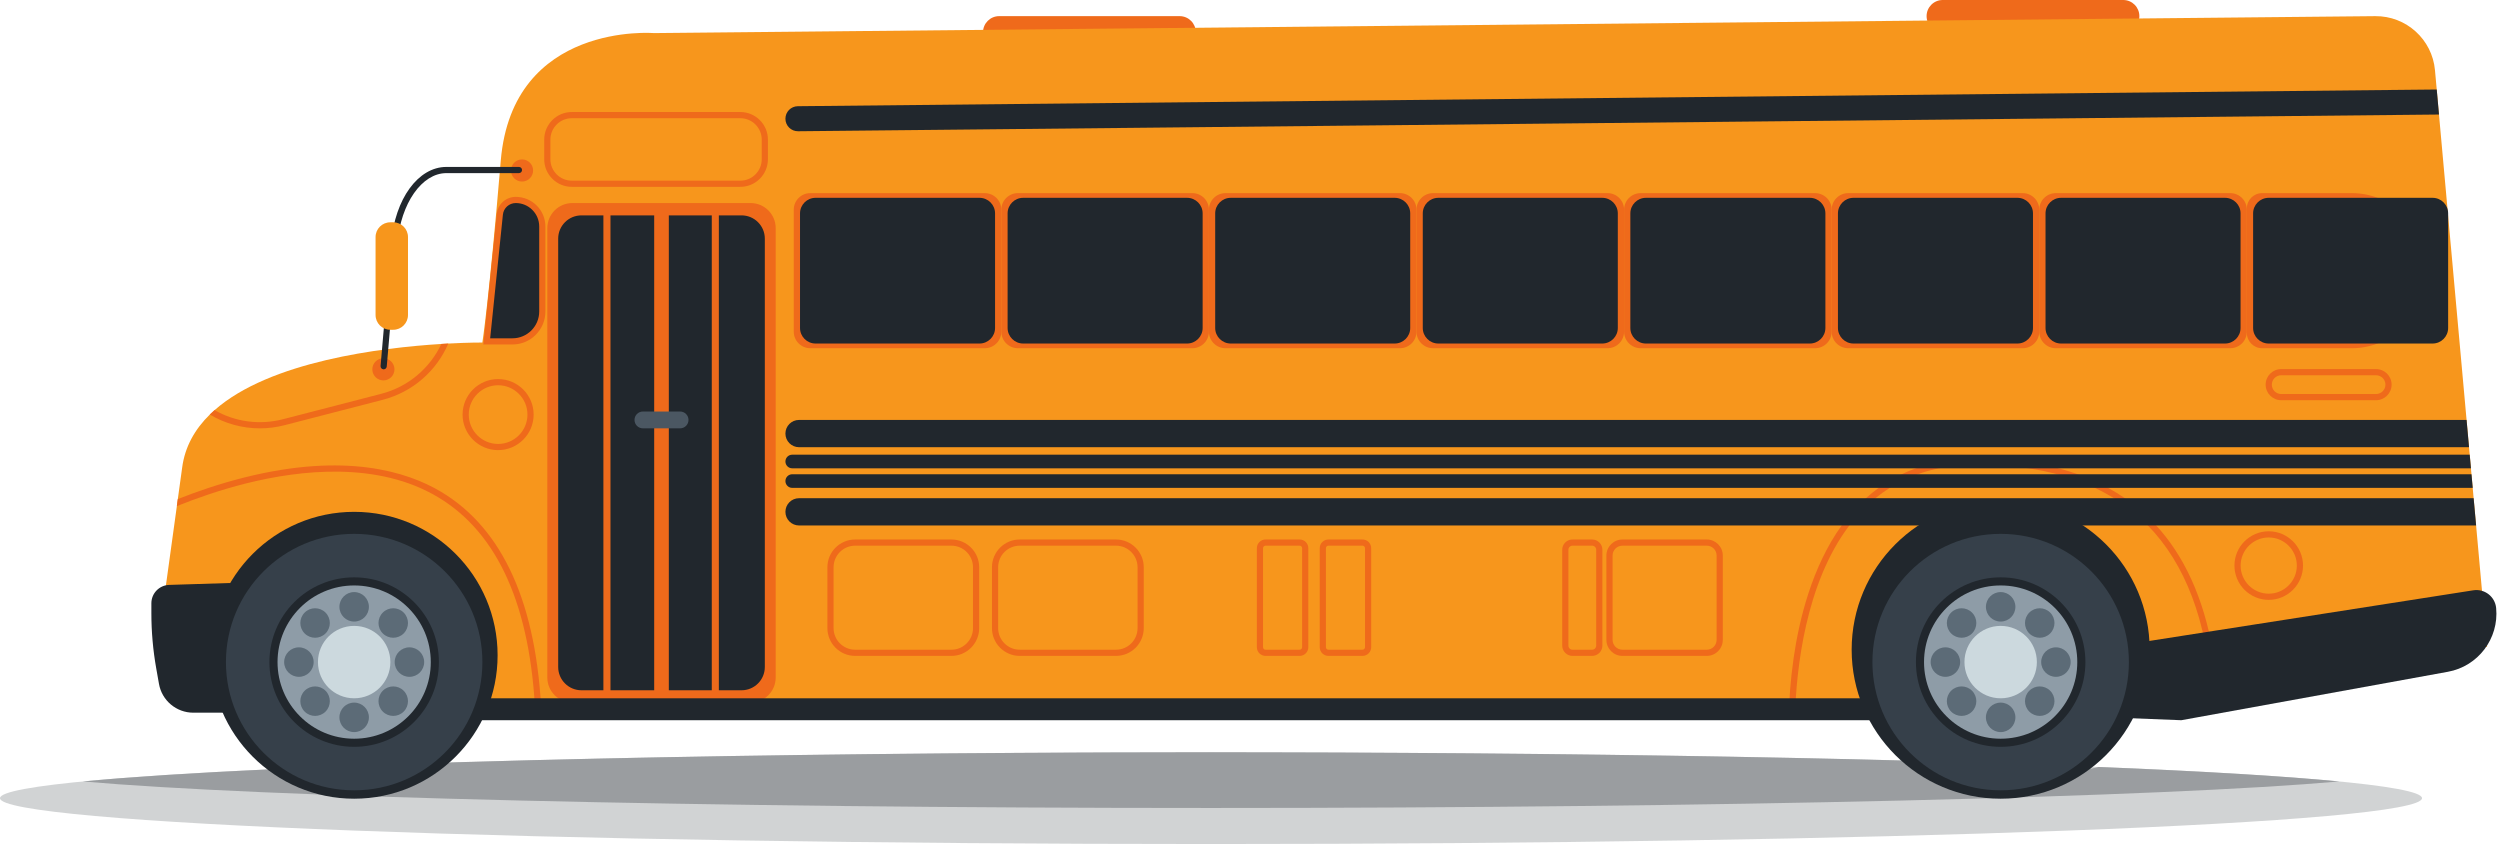 <?xml version="1.0" encoding="UTF-8"?> <svg xmlns="http://www.w3.org/2000/svg" width="545" height="184" viewBox="0 0 545 184" fill="none"> <path d="M528 174.004C528 179.523 409.801 184 264 184C118.196 184 0 179.523 0 174.004C0 168.477 118.196 164 264 164C409.801 164 528 168.477 528 174.004Z" fill="#D1D3D4"></path> <path d="M96.732 159.779C96.748 159.779 96.757 159.779 96.772 159.779C96.759 159.779 96.745 159.779 96.732 159.779ZM97.13 159.766C97.434 159.753 97.738 159.74 98.043 159.713C97.739 159.74 97.433 159.753 97.13 159.766ZM98.603 159.687C98.883 159.674 99.162 159.66 99.443 159.647C99.164 159.66 98.881 159.674 98.603 159.687ZM99.523 159.647C134.379 157.89 176.042 156.674 221.488 156.212C176.04 156.674 134.381 157.89 99.523 159.647M418.231 159.198C385.363 157.679 347.061 156.635 305.596 156.212C347.058 156.635 385.363 157.679 418.231 159.198ZM221.595 156.212C225.041 156.172 228.525 156.146 232.013 156.12C228.52 156.146 225.046 156.172 221.595 156.212ZM305.377 156.212C301.945 156.172 298.485 156.146 295.01 156.12C298.485 156.146 301.945 156.172 305.377 156.212ZM232.053 156.12C233.03 156.106 233.999 156.106 234.978 156.093C234.001 156.106 233.027 156.106 232.053 156.12ZM294.929 156.12C293.964 156.106 293.004 156.106 292.035 156.093C293.002 156.106 293.966 156.106 294.929 156.12ZM235.011 156.093C235.686 156.093 236.377 156.093 237.054 156.08C236.375 156.093 235.688 156.093 235.011 156.093ZM291.965 156.093C291.304 156.093 290.627 156.093 289.965 156.08C290.629 156.093 291.302 156.093 291.965 156.093ZM237.378 156.08C238.185 156.08 238.986 156.067 239.793 156.067C238.989 156.067 238.182 156.08 237.378 156.08ZM289.595 156.08C289.55 156.08 289.524 156.08 289.48 156.08C289.52 156.08 289.553 156.08 289.595 156.08ZM289.455 156.08C288.713 156.08 287.966 156.067 287.222 156.067C287.969 156.067 288.71 156.08 289.455 156.08ZM239.968 156.067C240.124 156.067 240.279 156.067 240.436 156.067C240.276 156.067 240.127 156.067 239.968 156.067ZM287.006 156.067C286.917 156.067 286.814 156.067 286.726 156.067C286.814 156.067 286.918 156.067 287.006 156.067ZM286.686 156.067C286.65 156.067 286.612 156.067 286.577 156.067C286.617 156.067 286.644 156.067 286.686 156.067ZM240.586 156.067C240.804 156.067 241.027 156.067 241.245 156.053C241.023 156.067 240.808 156.067 240.586 156.067ZM286.396 156.067C286.29 156.067 286.192 156.067 286.085 156.067C286.187 156.067 286.295 156.067 286.396 156.067ZM286.062 156.067C285.965 156.067 285.89 156.067 285.792 156.067C285.881 156.067 285.974 156.067 286.062 156.067ZM241.385 156.053H241.389H241.385ZM242.675 156.053C242.797 156.053 242.925 156.053 243.048 156.053C242.924 156.053 242.8 156.053 242.675 156.053ZM284.319 156.053C284.195 156.053 284.082 156.053 283.958 156.053C284.08 156.053 284.197 156.053 284.319 156.053ZM243.6 156.053C243.662 156.053 243.713 156.053 243.774 156.053C243.712 156.053 243.662 156.053 243.6 156.053ZM283.389 156.053C283.336 156.053 283.29 156.053 283.237 156.053C283.285 156.053 283.341 156.053 283.389 156.053ZM244.001 156.04H244.004H244.001ZM244.55 156.04C244.597 156.04 244.647 156.04 244.696 156.04C244.642 156.04 244.603 156.04 244.55 156.04ZM282.436 156.04C282.4 156.04 282.344 156.04 282.308 156.04C282.356 156.04 282.389 156.04 282.436 156.04ZM245.88 156.04C246.058 156.04 246.249 156.04 246.426 156.04C246.248 156.04 246.058 156.04 245.88 156.04ZM281.113 156.04C280.934 156.04 280.759 156.04 280.581 156.04C280.758 156.04 280.935 156.04 281.113 156.04ZM246.598 156.04C246.605 156.04 246.624 156.04 246.63 156.04C246.622 156.04 246.607 156.04 246.598 156.04ZM280.379 156.04H280.373H280.379ZM247.915 156.027C247.936 156.027 247.957 156.027 247.978 156.027C247.96 156.027 247.933 156.027 247.915 156.027ZM279.077 156.027C279.059 156.027 279.05 156.027 279.032 156.027C279.045 156.027 279.064 156.027 279.077 156.027ZM248.775 156.027C248.85 156.027 248.925 156.027 249 156.027C248.92 156.027 248.855 156.027 248.775 156.027ZM278.212 156.027C278.149 156.027 278.067 156.027 278.004 156.027C278.073 156.027 278.143 156.027 278.212 156.027ZM249.086 156.027C249.477 156.027 249.868 156.027 250.26 156.027C249.866 156.027 249.479 156.027 249.086 156.027ZM277.906 156.027C277.523 156.027 277.129 156.027 276.745 156.027C277.136 156.027 277.516 156.027 277.906 156.027ZM250.365 156.027C250.77 156.014 251.167 156.014 251.572 156.014C251.169 156.014 250.767 156.014 250.365 156.027ZM276.631 156.027C276.238 156.014 275.822 156.014 275.429 156.014C275.827 156.014 276.233 156.014 276.631 156.027ZM251.868 156.014C251.882 156.014 251.892 156.014 251.907 156.014C251.889 156.014 251.886 156.014 251.868 156.014ZM275.127 156.014C275.118 156.014 275.105 156.014 275.096 156.014C275.11 156.014 275.113 156.014 275.127 156.014ZM252.165 156.014C252.226 156.014 252.282 156.014 252.344 156.014C252.28 156.014 252.228 156.014 252.165 156.014ZM274.832 156.014C274.778 156.014 274.715 156.014 274.661 156.014C274.723 156.014 274.77 156.014 274.832 156.014ZM252.532 156.014C252.547 156.014 252.553 156.014 252.567 156.014C252.558 156.014 252.541 156.014 252.532 156.014ZM274.464 156.014C274.455 156.014 274.443 156.014 274.434 156.014C274.448 156.014 274.451 156.014 274.464 156.014ZM253.146 156.014C253.174 156.014 253.198 156.014 253.226 156.014C253.199 156.014 253.173 156.014 253.146 156.014ZM273.846 156.014C273.82 156.014 273.802 156.014 273.774 156.014C273.802 156.014 273.819 156.014 273.846 156.014ZM253.839 156.014C253.88 156.014 253.91 156.014 253.951 156.014C253.915 156.014 253.875 156.014 253.839 156.014ZM273.158 156.014C273.123 156.014 273.087 156.014 273.051 156.014C273.092 156.014 273.118 156.014 273.158 156.014ZM256.134 156.001C256.203 156.001 256.257 156.001 256.326 156.001C256.263 156.001 256.197 156.001 256.134 156.001ZM270.863 156.001C270.801 156.001 270.74 156.001 270.677 156.001C270.738 156.001 270.801 156.001 270.863 156.001ZM256.361 156.001C256.555 156.001 256.734 156.001 256.928 156.001C256.739 156.001 256.55 156.001 256.361 156.001ZM270.637 156.001C270.449 156.001 270.261 156.001 270.072 156.001C270.266 156.001 270.443 156.001 270.637 156.001ZM259.138 156.001C259.159 156.001 259.183 156.001 259.203 156.001C259.185 156.001 259.156 156.001 259.138 156.001ZM267.86 156.001C267.842 156.001 267.814 156.001 267.796 156.001C267.816 156.001 267.84 156.001 267.86 156.001ZM261.011 156.001C261.254 156.001 261.482 156.001 261.724 156.001C261.479 156.001 261.255 156.001 261.011 156.001ZM265.987 156.001C265.744 156.001 265.52 156.001 265.276 156.001C265.519 156.001 265.744 156.001 265.987 156.001ZM261.774 156.001C262.349 156.001 262.923 156.001 263.5 156.001C262.92 156.001 262.352 156.001 261.774 156.001ZM265.225 156.001C264.647 156.001 264.078 156.001 263.5 156.001C264.076 156.001 264.649 156.001 265.225 156.001Z" fill="#BCBEC0"></path> <path d="M264 176.14C152.11 176.14 56.484 173.747 18.051 170.357C28.258 169.375 42.497 168.462 60.004 167.654C65.278 168.832 70.759 169.451 76.379 169.451C83.964 169.451 91.293 168.318 98.21 166.22C98.816 166.197 99.418 166.182 100.028 166.159C100.04 166.159 100.053 166.159 100.067 166.159C100.181 166.159 100.305 166.152 100.419 166.152C100.717 166.144 101.017 166.136 101.316 166.121C101.501 166.121 101.682 166.114 101.867 166.106C102.14 166.099 102.418 166.091 102.693 166.084C102.719 166.084 102.746 166.084 102.771 166.084C137.046 165.079 178.006 164.385 222.692 164.121C222.731 164.121 222.758 164.121 222.797 164.121C226.19 164.098 229.607 164.083 233.041 164.068C233.054 164.068 233.067 164.068 233.08 164.068C234.038 164.06 234.995 164.06 235.956 164.053C235.97 164.053 235.975 164.053 235.988 164.053C236.655 164.053 237.33 164.053 237.998 164.045C238.104 164.045 238.21 164.045 238.316 164.045C239.106 164.045 239.9 164.038 240.691 164.038C240.745 164.038 240.808 164.038 240.862 164.038C241.019 164.038 241.166 164.038 241.322 164.038C241.376 164.038 241.417 164.038 241.47 164.038C241.688 164.038 241.9 164.038 242.118 164.03C242.165 164.03 242.208 164.03 242.256 164.03H242.259C242.681 164.03 243.102 164.03 243.525 164.03C243.647 164.03 243.769 164.03 243.891 164.03C244.071 164.03 244.253 164.03 244.434 164.03C244.495 164.03 244.544 164.03 244.605 164.03C244.679 164.022 244.754 164.022 244.828 164.022H244.83C245.012 164.022 245.186 164.022 245.367 164.022C245.42 164.022 245.458 164.022 245.511 164.022C245.9 164.022 246.286 164.022 246.676 164.022C246.851 164.022 247.037 164.022 247.212 164.022C247.273 164.022 247.321 164.022 247.382 164.022C247.391 164.022 247.405 164.022 247.413 164.022C247.837 164.015 248.252 164.015 248.677 164.015C248.694 164.015 248.721 164.015 248.739 164.015C249.001 164.015 249.259 164.015 249.522 164.015C249.601 164.015 249.665 164.015 249.744 164.015C249.77 164.015 249.801 164.015 249.827 164.015C250.214 164.015 250.595 164.015 250.982 164.015C251.016 164.015 251.051 164.015 251.085 164.015C251.481 164.007 251.876 164.007 252.272 164.007C252.367 164.007 252.469 164.007 252.563 164.007C252.581 164.007 252.583 164.007 252.601 164.007C252.682 164.007 252.773 164.007 252.855 164.007C252.917 164.007 252.969 164.007 253.031 164.007C253.091 164.007 253.156 164.007 253.216 164.007C253.225 164.007 253.241 164.007 253.25 164.007C253.44 164.007 253.63 164.007 253.82 164.007C253.846 164.007 253.872 164.007 253.898 164.007C254.095 164.007 254.304 164.007 254.501 164.007C254.536 164.007 254.576 164.007 254.611 164.007C255.322 164.007 256.045 164.007 256.758 164C256.82 164 256.884 164 256.946 164C256.954 164 256.974 164 256.981 164C257.167 164 257.352 164 257.538 164C258.257 164 258.991 164 259.711 164C259.729 164 259.758 164 259.776 164C260.368 164 260.961 164 261.553 164C261.793 164 262.013 164 262.254 164C262.268 164 262.29 164 262.303 164C262.872 164 263.43 164 264 164C264.569 164 265.128 164 265.697 164C265.71 164 265.732 164 265.746 164C265.986 164 266.206 164 266.446 164C267.039 164 267.633 164 268.224 164C268.242 164 268.269 164 268.287 164C269.009 164 269.742 164 270.462 164C270.648 164 270.832 164 271.018 164C271.031 164 271.043 164 271.056 164C271.119 164 271.178 164 271.24 164C271.953 164.007 272.68 164.007 273.391 164.007C273.427 164.007 273.462 164.007 273.497 164.007C273.693 164.007 273.906 164.007 274.102 164.007C274.129 164.007 274.147 164.007 274.173 164.007C274.363 164.007 274.562 164.007 274.751 164.007C274.76 164.007 274.772 164.007 274.781 164.007C274.842 164.007 274.914 164.007 274.974 164.007C275.028 164.007 275.09 164.007 275.142 164.007C275.223 164.007 275.32 164.007 275.402 164.007C275.411 164.007 275.423 164.007 275.432 164.007C275.533 164.007 275.627 164.007 275.729 164.007C276.116 164.007 276.524 164.007 276.911 164.015C276.945 164.015 276.989 164.015 277.023 164.015C277.401 164.015 277.788 164.015 278.165 164.015C278.199 164.015 278.227 164.015 278.261 164.015C278.323 164.015 278.403 164.015 278.465 164.015C278.735 164.015 279.002 164.015 279.271 164.015C279.289 164.015 279.299 164.015 279.317 164.015C279.741 164.015 280.167 164.015 280.591 164.022H280.597C280.664 164.022 280.728 164.022 280.795 164.022C280.97 164.022 281.142 164.022 281.318 164.022C281.707 164.022 282.104 164.022 282.493 164.022C282.528 164.022 282.584 164.022 282.619 164.022C282.881 164.022 283.145 164.022 283.407 164.03C283.458 164.03 283.504 164.03 283.556 164.03C283.744 164.03 283.927 164.03 284.115 164.03C284.237 164.03 284.348 164.03 284.47 164.03C284.952 164.03 285.437 164.03 285.919 164.038C286.015 164.038 286.089 164.038 286.184 164.038C286.191 164.038 286.2 164.038 286.207 164.038C286.311 164.038 286.408 164.038 286.513 164.038C286.573 164.038 286.629 164.038 286.69 164.038C286.725 164.038 286.762 164.038 286.797 164.038C286.811 164.038 286.824 164.038 286.836 164.038C286.924 164.038 287.025 164.038 287.112 164.038C287.185 164.038 287.251 164.038 287.324 164.038C288.056 164.038 288.791 164.045 289.52 164.045C289.527 164.045 289.538 164.045 289.544 164.045C289.588 164.045 289.614 164.045 289.658 164.045C289.777 164.045 289.902 164.045 290.021 164.045C290.672 164.053 291.338 164.053 291.988 164.053C292.014 164.053 292.031 164.053 292.057 164.053C293.01 164.06 293.953 164.06 294.903 164.068C294.929 164.068 294.956 164.068 294.982 164.068C298.399 164.083 301.801 164.098 305.176 164.121C305.248 164.121 305.318 164.121 305.39 164.121C346.16 164.362 383.821 164.959 416.138 165.827C423.418 168.182 431.171 169.451 439.212 169.451C445.523 169.451 451.649 168.666 457.508 167.201C479.858 168.107 497.772 169.179 509.946 170.357C471.513 173.747 375.89 176.14 264 176.14" fill="#9A9DA0"></path> <path d="M257.165 10.556H217.816C215.873 10.556 214.297 8.98 214.297 7.037C214.297 5.094 215.873 3.518 217.816 3.518H257.165C259.108 3.518 260.683 5.094 260.683 7.037C260.683 8.98 259.108 10.556 257.165 10.556Z" fill="#EF6A1B"></path> <path d="M462.864 7.037H423.514C421.57 7.037 419.997 5.462 419.997 3.518C419.997 1.576 421.57 -0 423.514 -0H462.864C464.806 -0 466.382 1.576 466.382 3.518C466.382 5.462 464.806 7.037 462.864 7.037Z" fill="#EF6A1B"></path> <path d="M542.177 140.982L483.538 151.256L482.211 151.489L473.198 153.066L464.517 153.414L462.56 153.492L451.939 153.916L449.766 154.004L447.632 154.088L441.801 154.321L438.712 154.446L433.43 154.658L430.196 154.786L425.218 154.985L423.34 155.06L421.165 155.148L410.541 155.573L408.585 155.65L399.584 156.01L391.311 156.014L389.949 156.018L118.068 156.16H116.719L107.032 156.165L104.769 155.636L102.961 155.212L93.525 152.998L91.737 152.578L88.794 151.886L83.411 150.625L82.299 150.365L69.961 147.472L67.196 146.821L62.228 145.657L60.525 145.256L58.741 144.837L55.332 144.038L49.308 142.625L47.501 142.2L34.574 139.168L36.172 127.594L38.554 110.34V110.337L38.763 108.802L39.703 101.99C40.297 97.384 42.492 93.554 45.736 90.372C46.07 90.045 46.418 89.721 46.776 89.41C58.853 78.749 83.088 75.796 96.213 74.982C96.736 74.949 97.241 74.918 97.731 74.896C102.28 74.649 105.157 74.673 105.157 74.673C105.157 74.673 106.611 65.405 109.167 35.029C111.724 4.653 142.616 7.213 142.616 7.213L517.793 3.52C524.545 3.452 530.219 8.582 530.825 15.306L531.206 19.512L531.698 24.968L537.712 91.545L538.248 97.492L538.397 99.12L538.666 102.094L538.781 103.386L539.051 106.357L539.253 108.608L539.79 114.553L542.177 140.982Z" fill="#F7961C"></path> <path d="M55.332 126.933L36.882 127.508C34.719 127.576 33 129.349 33 131.513V133.676C33 137.703 33.353 141.721 34.055 145.687L34.658 149.095C35.301 152.723 38.455 155.367 42.14 155.367H55.332V126.933" fill="#21272D"></path> <path d="M105.363 75.1L108.291 46.656C108.509 44.522 110.292 42.916 112.436 42.916C115.999 42.916 118.899 45.814 118.899 49.377V67.908C118.899 71.873 115.673 75.1 111.707 75.1H105.363" fill="#EF6A1B"></path> <path d="M111.708 73.751H106.857L109.632 46.794C109.78 45.356 110.991 44.264 112.436 44.264C115.26 44.264 117.549 46.553 117.549 49.377V67.908C117.549 71.135 114.933 73.751 111.708 73.751" fill="#21272D"></path> <path d="M214.677 75.912H176.649C174.653 75.912 173.037 74.294 173.037 72.298V45.716C173.037 43.72 174.653 42.101 176.649 42.101H214.677C216.672 42.101 218.291 43.72 218.291 45.716V72.298C218.291 74.294 216.672 75.912 214.677 75.912Z" fill="#EF6A1B"></path> <path d="M213.528 74.891H177.799C175.924 74.891 174.404 73.371 174.404 71.496V46.519C174.404 44.644 175.924 43.124 177.799 43.124H213.528C215.403 43.124 216.923 44.644 216.923 46.519V71.496C216.923 73.371 215.403 74.891 213.528 74.891Z" fill="#21272D"></path> <path d="M259.929 75.912H221.903C219.907 75.912 218.291 74.294 218.291 72.298V45.716C218.291 43.72 219.907 42.101 221.903 42.101H259.929C261.925 42.101 263.543 43.72 263.543 45.716V72.298C263.543 74.294 261.925 75.912 259.929 75.912Z" fill="#EF6A1B"></path> <path d="M258.781 74.891H223.052C221.177 74.891 219.657 73.371 219.657 71.496V46.519C219.657 44.644 221.177 43.124 223.052 43.124H258.781C260.656 43.124 262.176 44.644 262.176 46.519V71.496C262.176 73.371 260.656 74.891 258.781 74.891Z" fill="#21272D"></path> <path d="M305.183 75.912H267.156C265.162 75.912 263.543 74.294 263.543 72.298V45.716C263.543 43.72 265.162 42.101 267.156 42.101H305.183C307.18 42.101 308.796 43.72 308.796 45.716V72.298C308.796 74.294 307.18 75.912 305.183 75.912Z" fill="#EF6A1B"></path> <path d="M304.035 74.891H268.305C266.431 74.891 264.911 73.371 264.911 71.496V46.519C264.911 44.644 266.431 43.124 268.305 43.124H304.035C305.909 43.124 307.429 44.644 307.429 46.519V71.496C307.429 73.371 305.909 74.891 304.035 74.891Z" fill="#21272D"></path> <path d="M350.437 75.912H312.409C310.413 75.912 308.796 74.294 308.796 72.298V45.716C308.796 43.72 310.413 42.101 312.409 42.101H350.437C352.432 42.101 354.051 43.72 354.051 45.716V72.298C354.051 74.294 352.432 75.912 350.437 75.912Z" fill="#EF6A1B"></path> <path d="M349.289 74.891H313.559C311.683 74.891 310.164 73.371 310.164 71.496V46.519C310.164 44.644 311.683 43.124 313.559 43.124H349.289C351.163 43.124 352.683 44.644 352.683 46.519V71.496C352.683 73.371 351.163 74.891 349.289 74.891Z" fill="#21272D"></path> <path d="M395.689 75.912H357.663C355.668 75.912 354.051 74.294 354.051 72.298V45.716C354.051 43.72 355.668 42.101 357.663 42.101H395.689C397.685 42.101 399.303 43.72 399.303 45.716V72.298C399.303 74.294 397.685 75.912 395.689 75.912Z" fill="#EF6A1B"></path> <path d="M394.541 74.891H358.812C356.937 74.891 355.417 73.371 355.417 71.496V46.519C355.417 44.644 356.937 43.124 358.812 43.124H394.541C396.416 43.124 397.936 44.644 397.936 46.519V71.496C397.936 73.371 396.416 74.891 394.541 74.891Z" fill="#21272D"></path> <path d="M440.944 75.912H402.916C400.921 75.912 399.303 74.294 399.303 72.298V45.716C399.303 43.72 400.921 42.101 402.916 42.101H440.944C442.94 42.101 444.557 43.72 444.557 45.716V72.298C444.557 74.294 442.94 75.912 440.944 75.912Z" fill="#EF6A1B"></path> <path d="M439.795 74.891H404.066C402.191 74.891 400.671 73.371 400.671 71.496V46.519C400.671 44.644 402.191 43.124 404.066 43.124H439.795C441.671 43.124 443.19 44.644 443.19 46.519V71.496C443.19 73.371 441.671 74.891 439.795 74.891Z" fill="#21272D"></path> <path d="M486.198 75.912H448.171C446.175 75.912 444.558 74.294 444.558 72.298V45.716C444.558 43.72 446.175 42.101 448.171 42.101H486.198C488.192 42.101 489.81 43.72 489.81 45.716V72.298C489.81 74.294 488.192 75.912 486.198 75.912Z" fill="#EF6A1B"></path> <path d="M485.048 74.891H449.318C447.444 74.891 445.924 73.371 445.924 71.496V46.519C445.924 44.644 447.444 43.124 449.318 43.124H485.048C486.922 43.124 488.443 44.644 488.443 46.519V71.496C488.443 73.371 486.922 74.891 485.048 74.891" fill="#21272D"></path> <path d="M512.731 75.912H493.143C491.302 75.912 489.81 74.42 489.81 72.578V45.434C489.81 43.594 491.302 42.101 493.143 42.101H512.731C521.344 42.101 528.326 49.085 528.326 57.697V60.316C528.326 68.929 521.344 75.912 512.731 75.912Z" fill="#EF6A1B"></path> <path d="M530.301 74.891H494.571C492.697 74.891 491.177 73.371 491.177 71.496V46.519C491.177 44.644 492.697 43.124 494.571 43.124H530.301C532.177 43.124 533.695 44.644 533.695 46.519V71.496C533.695 73.371 532.177 74.891 530.301 74.891Z" fill="#21272D"></path> <path d="M483.539 151.256C482.609 138.403 479.452 127.84 474.124 119.78C472.885 117.905 471.527 116.161 470.049 114.553C468.003 112.313 465.727 110.333 463.227 108.608C462.06 107.801 460.847 107.053 459.58 106.357C457.5 105.215 455.288 104.223 452.948 103.387C451.608 102.904 450.227 102.472 448.799 102.095C443.413 100.655 437.424 99.933 430.841 99.933C426.065 99.933 421.664 100.655 417.661 102.095C416.595 102.472 415.56 102.904 414.555 103.387C412.8 104.227 411.131 105.215 409.553 106.357C408.592 107.049 407.665 107.801 406.771 108.608C406.039 109.261 405.331 109.956 404.647 110.688C403.503 111.905 402.451 113.2 401.479 114.553C395.041 123.511 392.229 134.973 390.997 143.536C390.313 148.301 390.04 152.656 389.949 156.019L391.311 156.015C391.605 146.063 393.523 127.26 403.156 114.553C403.931 113.527 404.753 112.547 405.633 111.609C406.653 110.523 407.723 109.521 408.845 108.608C409.844 107.788 410.885 107.039 411.968 106.357C413.877 105.151 415.909 104.159 418.065 103.387C419.532 102.853 421.057 102.425 422.639 102.095C425.225 101.555 427.963 101.281 430.841 101.281C434.873 101.281 438.672 101.555 442.236 102.095C444.404 102.425 446.489 102.857 448.485 103.387C451.403 104.163 454.133 105.153 456.677 106.357C458.117 107.039 459.5 107.788 460.819 108.608C463.547 110.297 466.019 112.28 468.235 114.553C476.4 122.933 481.073 135.26 482.211 151.489L483.539 151.256" fill="#EF6A1B"></path> <path d="M531.699 24.968L173.979 28.613C172.46 28.629 171.221 27.402 171.221 25.884C171.221 24.386 172.427 23.169 173.924 23.153L531.207 19.512L531.699 24.968" fill="#21272D"></path> <path d="M538.248 97.492H174.195C172.552 97.492 171.221 96.16 171.221 94.518C171.221 92.876 172.552 91.545 174.195 91.545H537.712L538.248 97.492" fill="#21272D"></path> <path d="M539.791 114.553H174.195C172.552 114.553 171.221 113.221 171.221 111.58C171.221 109.939 172.552 108.608 174.195 108.608H539.253L539.791 114.553Z" fill="#21272D"></path> <path d="M539.051 106.357H172.707C171.887 106.357 171.221 105.692 171.221 104.872C171.221 104.052 171.887 103.386 172.707 103.386H538.781L539.051 106.357" fill="#21272D"></path> <path d="M538.667 102.094H172.707C171.887 102.094 171.221 101.429 171.221 100.609V100.606C171.221 99.785 171.887 99.12 172.707 99.12H538.397L538.667 102.094" fill="#21272D"></path> <path d="M163.629 153.167H124.787C121.764 153.167 119.315 150.717 119.315 147.694V49.736C119.315 46.713 121.764 44.264 124.787 44.264H163.629C166.652 44.264 169.101 46.713 169.101 49.736V147.694C169.101 150.717 166.652 153.167 163.629 153.167Z" fill="#EF6A1B"></path> <path d="M161.656 150.48H126.76C123.957 150.48 121.684 148.208 121.684 145.405V52.025C121.684 49.223 123.957 46.951 126.76 46.951H161.656C164.458 46.951 166.732 49.223 166.732 52.025V145.405C166.732 148.208 164.458 150.48 161.656 150.48Z" fill="#21272D"></path> <path d="M145.803 151.342H142.613V46.088H145.803V151.342Z" fill="#EF6A1B"></path> <path d="M133.084 151.342H131.54V46.088H133.084V151.342Z" fill="#EF6A1B"></path> <path d="M155.167 151.342H156.709V46.088H155.167V151.342Z" fill="#EF6A1B"></path> <path d="M186.425 118.957C183.831 118.957 181.721 121.066 181.721 123.661V136.933C181.721 139.526 183.831 141.636 186.425 141.636H207.409C210.004 141.636 212.113 139.526 212.113 136.933V123.661C212.113 121.066 210.004 118.957 207.409 118.957H186.425ZM207.409 142.985H186.425C183.088 142.985 180.373 140.27 180.373 136.933V123.661C180.373 120.324 183.088 117.608 186.425 117.608H207.409C210.747 117.608 213.463 120.324 213.463 123.661V136.933C213.463 140.27 210.747 142.985 207.409 142.985Z" fill="#EF6A1B"></path> <path d="M222.3 118.957C219.706 118.957 217.597 121.066 217.597 123.661V136.933C217.597 139.526 219.706 141.636 222.3 141.636H243.285C245.878 141.636 247.988 139.526 247.988 136.933V123.661C247.988 121.066 245.878 118.957 243.285 118.957H222.3ZM243.285 142.985H222.3C218.962 142.985 216.248 140.27 216.248 136.933V123.661C216.248 120.324 218.962 117.608 222.3 117.608H243.285C246.622 117.608 249.337 120.324 249.337 123.661V136.933C249.337 140.27 246.622 142.985 243.285 142.985Z" fill="#EF6A1B"></path> <path d="M275.888 118.957C275.588 118.957 275.343 119.201 275.343 119.502V141.09C275.343 141.392 275.588 141.636 275.888 141.636H283.318C283.62 141.636 283.864 141.392 283.864 141.09V119.502C283.864 119.201 283.62 118.957 283.318 118.957H275.888ZM283.318 142.985H275.888C274.844 142.985 273.993 142.136 273.993 141.09V119.502C273.993 118.458 274.844 117.608 275.888 117.608H283.318C284.364 117.608 285.213 118.458 285.213 119.502V141.09C285.213 142.136 284.364 142.985 283.318 142.985Z" fill="#EF6A1B"></path> <path d="M289.596 118.957C289.294 118.957 289.049 119.201 289.049 119.502V141.09C289.049 141.392 289.294 141.636 289.596 141.636H297.025C297.326 141.636 297.571 141.392 297.571 141.09V119.502C297.571 119.201 297.326 118.957 297.025 118.957H289.596ZM297.025 142.985H289.596C288.55 142.985 287.701 142.136 287.701 141.09V119.502C287.701 118.458 288.55 117.608 289.596 117.608H297.025C298.07 117.608 298.92 118.458 298.92 119.502V141.09C298.92 142.136 298.07 142.985 297.025 142.985Z" fill="#EF6A1B"></path> <path d="M353.692 118.957C352.508 118.957 351.544 119.921 351.544 121.106V139.486C351.544 140.672 352.508 141.636 353.692 141.636H372.073C373.258 141.636 374.222 140.672 374.222 139.486V121.106C374.222 119.921 373.258 118.957 372.073 118.957H353.692ZM372.073 142.985H353.692C351.764 142.985 350.194 141.416 350.194 139.486V121.106C350.194 119.177 351.764 117.608 353.692 117.608H372.073C374.002 117.608 375.57 119.177 375.57 121.106V139.486C375.57 141.416 374.002 142.985 372.073 142.985Z" fill="#EF6A1B"></path> <path d="M342.804 118.957C342.312 118.957 341.911 119.358 341.911 119.85V140.742C341.911 141.236 342.312 141.636 342.804 141.636H347.08C347.572 141.636 347.973 141.236 347.973 140.742V119.85C347.973 119.358 347.572 118.957 347.08 118.957H342.804ZM347.08 142.985H342.804C341.568 142.985 340.562 141.978 340.562 140.742V119.85C340.562 118.614 341.568 117.608 342.804 117.608H347.08C348.316 117.608 349.322 118.614 349.322 119.85V140.742C349.322 141.978 348.316 142.985 347.08 142.985Z" fill="#EF6A1B"></path> <path d="M124.652 25.771C122.081 25.771 119.988 27.863 119.988 30.435V34.72C119.988 37.292 122.081 39.384 124.652 39.384H161.393C163.965 39.384 166.057 37.292 166.057 34.72V30.435C166.057 27.863 163.965 25.771 161.393 25.771H124.652ZM161.393 40.732H124.652C121.337 40.732 118.64 38.035 118.64 34.72V30.435C118.64 27.119 121.337 24.421 124.652 24.421H161.393C164.709 24.421 167.405 27.119 167.405 30.435V34.72C167.405 38.035 164.709 40.732 161.393 40.732Z" fill="#EF6A1B"></path> <path d="M96.213 74.983C93.732 80.252 89.006 84.329 83.088 85.856L61.699 91.387C56.599 92.705 51.285 91.98 46.776 89.41C46.418 89.721 46.07 90.045 45.737 90.372C49.065 92.352 52.826 93.38 56.647 93.38C58.444 93.38 60.252 93.155 62.036 92.692L83.425 87.161C89.988 85.465 95.175 80.835 97.731 74.896L96.213 74.983" fill="#EF6A1B"></path> <path d="M118.068 156.16C117.079 131.793 109.731 115.349 96.193 107.234C88.732 102.766 75.243 98.59 53.335 104.074C47.736 105.473 42.698 107.237 38.763 108.802L38.554 110.337C42.536 108.728 47.784 106.857 53.662 105.382C65.507 102.418 82.382 100.529 95.499 108.39C108.615 116.249 115.744 132.309 116.719 156.16H118.068" fill="#EF6A1B"></path> <path d="M108.587 83.983C105.059 83.983 102.189 86.853 102.189 90.381C102.189 93.909 105.059 96.779 108.587 96.779C112.115 96.779 114.985 93.909 114.985 90.381C114.985 86.853 112.115 83.983 108.587 83.983ZM108.587 98.128C104.316 98.128 100.84 94.653 100.84 90.381C100.84 86.109 104.316 82.635 108.587 82.635C112.859 82.635 116.333 86.109 116.333 90.381C116.333 94.653 112.859 98.128 108.587 98.128Z" fill="#EF6A1B"></path> <path d="M417.67 157.008H100.84V152.228H417.67V157.008Z" fill="#21272D"></path> <path d="M494.584 117.169C491.205 117.169 488.457 119.917 488.457 123.296C488.457 126.673 491.205 129.421 494.584 129.421C497.961 129.421 500.709 126.673 500.709 123.296C500.709 119.917 497.961 117.169 494.584 117.169ZM494.584 130.771C490.461 130.771 487.109 127.417 487.109 123.296C487.109 119.175 490.461 115.821 494.584 115.821C498.705 115.821 502.059 119.175 502.059 123.296C502.059 127.417 498.705 130.771 494.584 130.771Z" fill="#EF6A1B"></path> <path d="M497.304 81.806C496.176 81.806 495.258 82.725 495.258 83.853C495.258 84.981 496.176 85.898 497.304 85.898H517.977C519.106 85.898 520.023 84.981 520.023 83.853C520.023 82.725 519.106 81.806 517.977 81.806H497.304ZM517.977 87.248H497.304C495.432 87.248 493.909 85.724 493.909 83.853C493.909 81.981 495.432 80.458 497.304 80.458H517.977C519.849 80.458 521.372 81.981 521.372 83.853C521.372 85.724 519.849 87.248 517.977 87.248Z" fill="#EF6A1B"></path> <path d="M108.477 142.849C108.477 160.119 94.477 174.119 77.207 174.119C59.938 174.119 45.938 160.119 45.938 142.849C45.938 125.58 59.938 111.58 77.207 111.58C94.477 111.58 108.477 125.58 108.477 142.849Z" fill="#21272D"></path> <path d="M105.161 144.334C105.161 159.773 92.647 172.289 77.207 172.289C61.77 172.289 49.254 159.773 49.254 144.334C49.254 128.897 61.77 116.381 77.207 116.381C92.647 116.381 105.161 128.897 105.161 144.334Z" fill="#36404A"></path> <path d="M95.681 144.334C95.681 154.538 87.41 162.809 77.207 162.809C67.004 162.809 58.733 154.538 58.733 144.334C58.733 134.132 67.004 125.861 77.207 125.861C87.41 125.861 95.681 134.132 95.681 144.334" fill="#21272D"></path> <path d="M93.913 144.334C93.913 153.561 86.434 161.041 77.207 161.041C67.981 161.041 60.502 153.561 60.502 144.334C60.502 135.109 67.981 127.629 77.207 127.629C86.434 127.629 93.913 135.109 93.913 144.334Z" fill="#8E9CA7"></path> <path d="M85.101 144.335C85.101 148.695 81.567 152.228 77.207 152.228C72.848 152.228 69.314 148.695 69.314 144.335C69.314 139.976 72.848 136.443 77.207 136.443C81.567 136.443 85.101 139.976 85.101 144.335Z" fill="#CCD9DE"></path> <path d="M80.422 132.288C80.422 134.064 78.983 135.502 77.207 135.502C75.431 135.502 73.992 134.064 73.992 132.288C73.992 130.512 75.431 129.072 77.207 129.072C78.983 129.072 80.422 130.512 80.422 132.288" fill="#5C6B77"></path> <path d="M80.422 156.383C80.422 158.159 78.983 159.599 77.207 159.599C75.431 159.599 73.992 158.159 73.992 156.383C73.992 154.607 75.431 153.167 77.207 153.167C78.983 153.167 80.422 154.607 80.422 156.383" fill="#5C6B77"></path> <path d="M89.255 147.55C87.479 147.55 86.039 146.11 86.039 144.334C86.039 142.558 87.479 141.12 89.255 141.12C91.031 141.12 92.471 142.558 92.471 144.334C92.471 146.11 91.031 147.55 89.255 147.55Z" fill="#5C6B77"></path> <path d="M65.16 147.55C63.383 147.55 61.944 146.11 61.944 144.334C61.944 142.558 63.383 141.12 65.16 141.12C66.936 141.12 68.375 142.558 68.375 144.334C68.375 146.11 66.936 147.55 65.16 147.55Z" fill="#5C6B77"></path> <path d="M88 138.09C86.744 139.345 84.709 139.345 83.453 138.09C82.197 136.834 82.197 134.798 83.453 133.542C84.709 132.286 86.744 132.286 88 133.542C89.256 134.798 89.256 136.834 88 138.09Z" fill="#5C6B77"></path> <path d="M70.963 155.128C69.706 156.384 67.671 156.384 66.415 155.128C65.159 153.872 65.159 151.836 66.415 150.58C67.671 149.325 69.706 149.325 70.963 150.58C72.218 151.836 72.218 153.872 70.963 155.128Z" fill="#5C6B77"></path> <path d="M83.453 155.128C82.197 153.872 82.197 151.836 83.453 150.58C84.709 149.325 86.744 149.325 88 150.58C89.256 151.836 89.256 153.872 88 155.128C86.744 156.384 84.709 156.384 83.453 155.128Z" fill="#5C6B77"></path> <path d="M66.415 138.09C65.159 136.834 65.159 134.798 66.415 133.542C67.671 132.286 69.706 132.286 70.963 133.542C72.218 134.798 72.218 136.834 70.963 138.09C69.706 139.345 67.671 139.345 66.415 138.09Z" fill="#5C6B77"></path> <path d="M539.185 128.685L459.646 141.12V156.382L475.528 157.008L533.635 146.45C540.223 145.254 544.795 139.214 544.161 132.55C543.925 130.069 541.648 128.3 539.185 128.685" fill="#21272D"></path> <path d="M468.626 141.636C468.626 159.576 454.084 174.119 436.144 174.119C418.204 174.119 403.661 159.576 403.661 141.636C403.661 123.695 418.204 109.152 436.144 109.152C454.084 109.152 468.626 123.695 468.626 141.636Z" fill="#21272D"></path> <path d="M464.097 144.334C464.097 159.773 451.581 172.289 436.144 172.289C420.705 172.289 408.189 159.773 408.189 144.334C408.189 128.897 420.705 116.381 436.144 116.381C451.581 116.381 464.097 128.897 464.097 144.334Z" fill="#36404A"></path> <path d="M454.619 144.334C454.619 154.538 446.347 162.809 436.144 162.809C425.942 162.809 417.671 154.538 417.671 144.334C417.671 134.132 425.942 125.861 436.144 125.861C446.347 125.861 454.619 134.132 454.619 144.334Z" fill="#21272D"></path> <path d="M452.849 144.334C452.849 153.561 445.37 161.041 436.144 161.041C426.917 161.041 419.438 153.561 419.438 144.334C419.438 135.109 426.917 127.629 436.144 127.629C445.37 127.629 452.849 135.109 452.849 144.334Z" fill="#8E9CA7"></path> <path d="M444.038 144.335C444.038 148.695 440.504 152.228 436.144 152.228C431.786 152.228 428.251 148.695 428.251 144.335C428.251 139.976 431.786 136.443 436.144 136.443C440.504 136.443 444.038 139.976 444.038 144.335Z" fill="#CCD9DE"></path> <path d="M439.358 132.288C439.358 134.064 437.92 135.502 436.144 135.502C434.368 135.502 432.928 134.064 432.928 132.288C432.928 130.512 434.368 129.072 436.144 129.072C437.92 129.072 439.358 130.512 439.358 132.288Z" fill="#5C6B77"></path> <path d="M439.358 156.383C439.358 158.159 437.92 159.599 436.144 159.599C434.368 159.599 432.928 158.159 432.928 156.383C432.928 154.607 434.368 153.167 436.144 153.167C437.92 153.167 439.358 154.607 439.358 156.383Z" fill="#5C6B77"></path> <path d="M448.19 147.55C446.414 147.55 444.976 146.11 444.976 144.334C444.976 142.558 446.414 141.12 448.19 141.12C449.966 141.12 451.406 142.558 451.406 144.334C451.406 146.11 449.966 147.55 448.19 147.55Z" fill="#5C6B77"></path> <path d="M424.096 147.55C422.32 147.55 420.881 146.11 420.881 144.334C420.881 142.558 422.32 141.12 424.096 141.12C425.872 141.12 427.312 142.558 427.312 144.334C427.312 146.11 425.872 147.55 424.096 147.55Z" fill="#5C6B77"></path> <path d="M446.936 138.09C445.68 139.345 443.644 139.345 442.389 138.09C441.132 136.834 441.132 134.798 442.389 133.542C443.644 132.286 445.68 132.286 446.936 133.542C448.192 134.798 448.192 136.834 446.936 138.09Z" fill="#5C6B77"></path> <path d="M429.9 155.128C428.642 156.384 426.606 156.384 425.35 155.128C424.096 153.872 424.096 151.836 425.35 150.58C426.606 149.325 428.642 149.325 429.9 150.58C431.154 151.836 431.154 153.872 429.9 155.128Z" fill="#5C6B77"></path> <path d="M442.389 155.128C441.132 153.872 441.132 151.836 442.389 150.58C443.644 149.325 445.68 149.325 446.936 150.58C448.192 151.836 448.192 153.872 446.936 155.128C445.68 156.384 443.644 156.384 442.389 155.128Z" fill="#5C6B77"></path> <path d="M425.35 138.09C424.096 136.834 424.096 134.798 425.35 133.542C426.606 132.286 428.642 132.286 429.9 133.542C431.154 134.798 431.154 136.834 429.9 138.09C428.642 139.345 426.606 139.345 425.35 138.09Z" fill="#5C6B77"></path> <path d="M85.993 80.514C85.993 81.848 84.912 82.928 83.58 82.928C82.248 82.928 81.167 81.848 81.167 80.514C81.167 79.182 82.248 78.101 83.58 78.101C84.912 78.101 85.993 79.182 85.993 80.514Z" fill="#EF6A1B"></path> <path d="M116.219 37.166C116.219 38.498 115.139 39.58 113.805 39.58C112.473 39.58 111.393 38.498 111.393 37.166C111.393 35.833 112.473 34.753 113.805 34.753C115.139 34.753 116.219 35.833 116.219 37.166Z" fill="#EF6A1B"></path> <path d="M83.639 80.517L83.58 80.514C83.209 80.482 82.934 80.156 82.966 79.784L85.281 52.922C86.106 43.342 91.168 36.391 97.315 36.391H113.131C113.504 36.391 113.805 36.692 113.805 37.065C113.805 37.437 113.504 37.74 113.131 37.74H97.315C91.972 37.74 87.377 44.316 86.625 53.038L84.31 79.9C84.28 80.252 83.986 80.517 83.639 80.517" fill="#21272D"></path> <path d="M85.721 71.891H85.094C83.315 71.891 81.873 70.449 81.873 68.669V51.683C81.873 49.904 83.315 48.461 85.094 48.461H85.721C87.5 48.461 88.942 49.904 88.942 51.683V68.669C88.942 70.449 87.5 71.891 85.721 71.891Z" fill="#F7961C"></path> <path d="M148.259 93.38H140.157C139.144 93.38 138.323 92.558 138.323 91.545C138.323 90.532 139.144 89.71 140.157 89.71H148.259C149.272 89.71 150.093 90.532 150.093 91.545C150.093 92.558 149.272 93.38 148.259 93.38Z" fill="#4B5762"></path> </svg> 